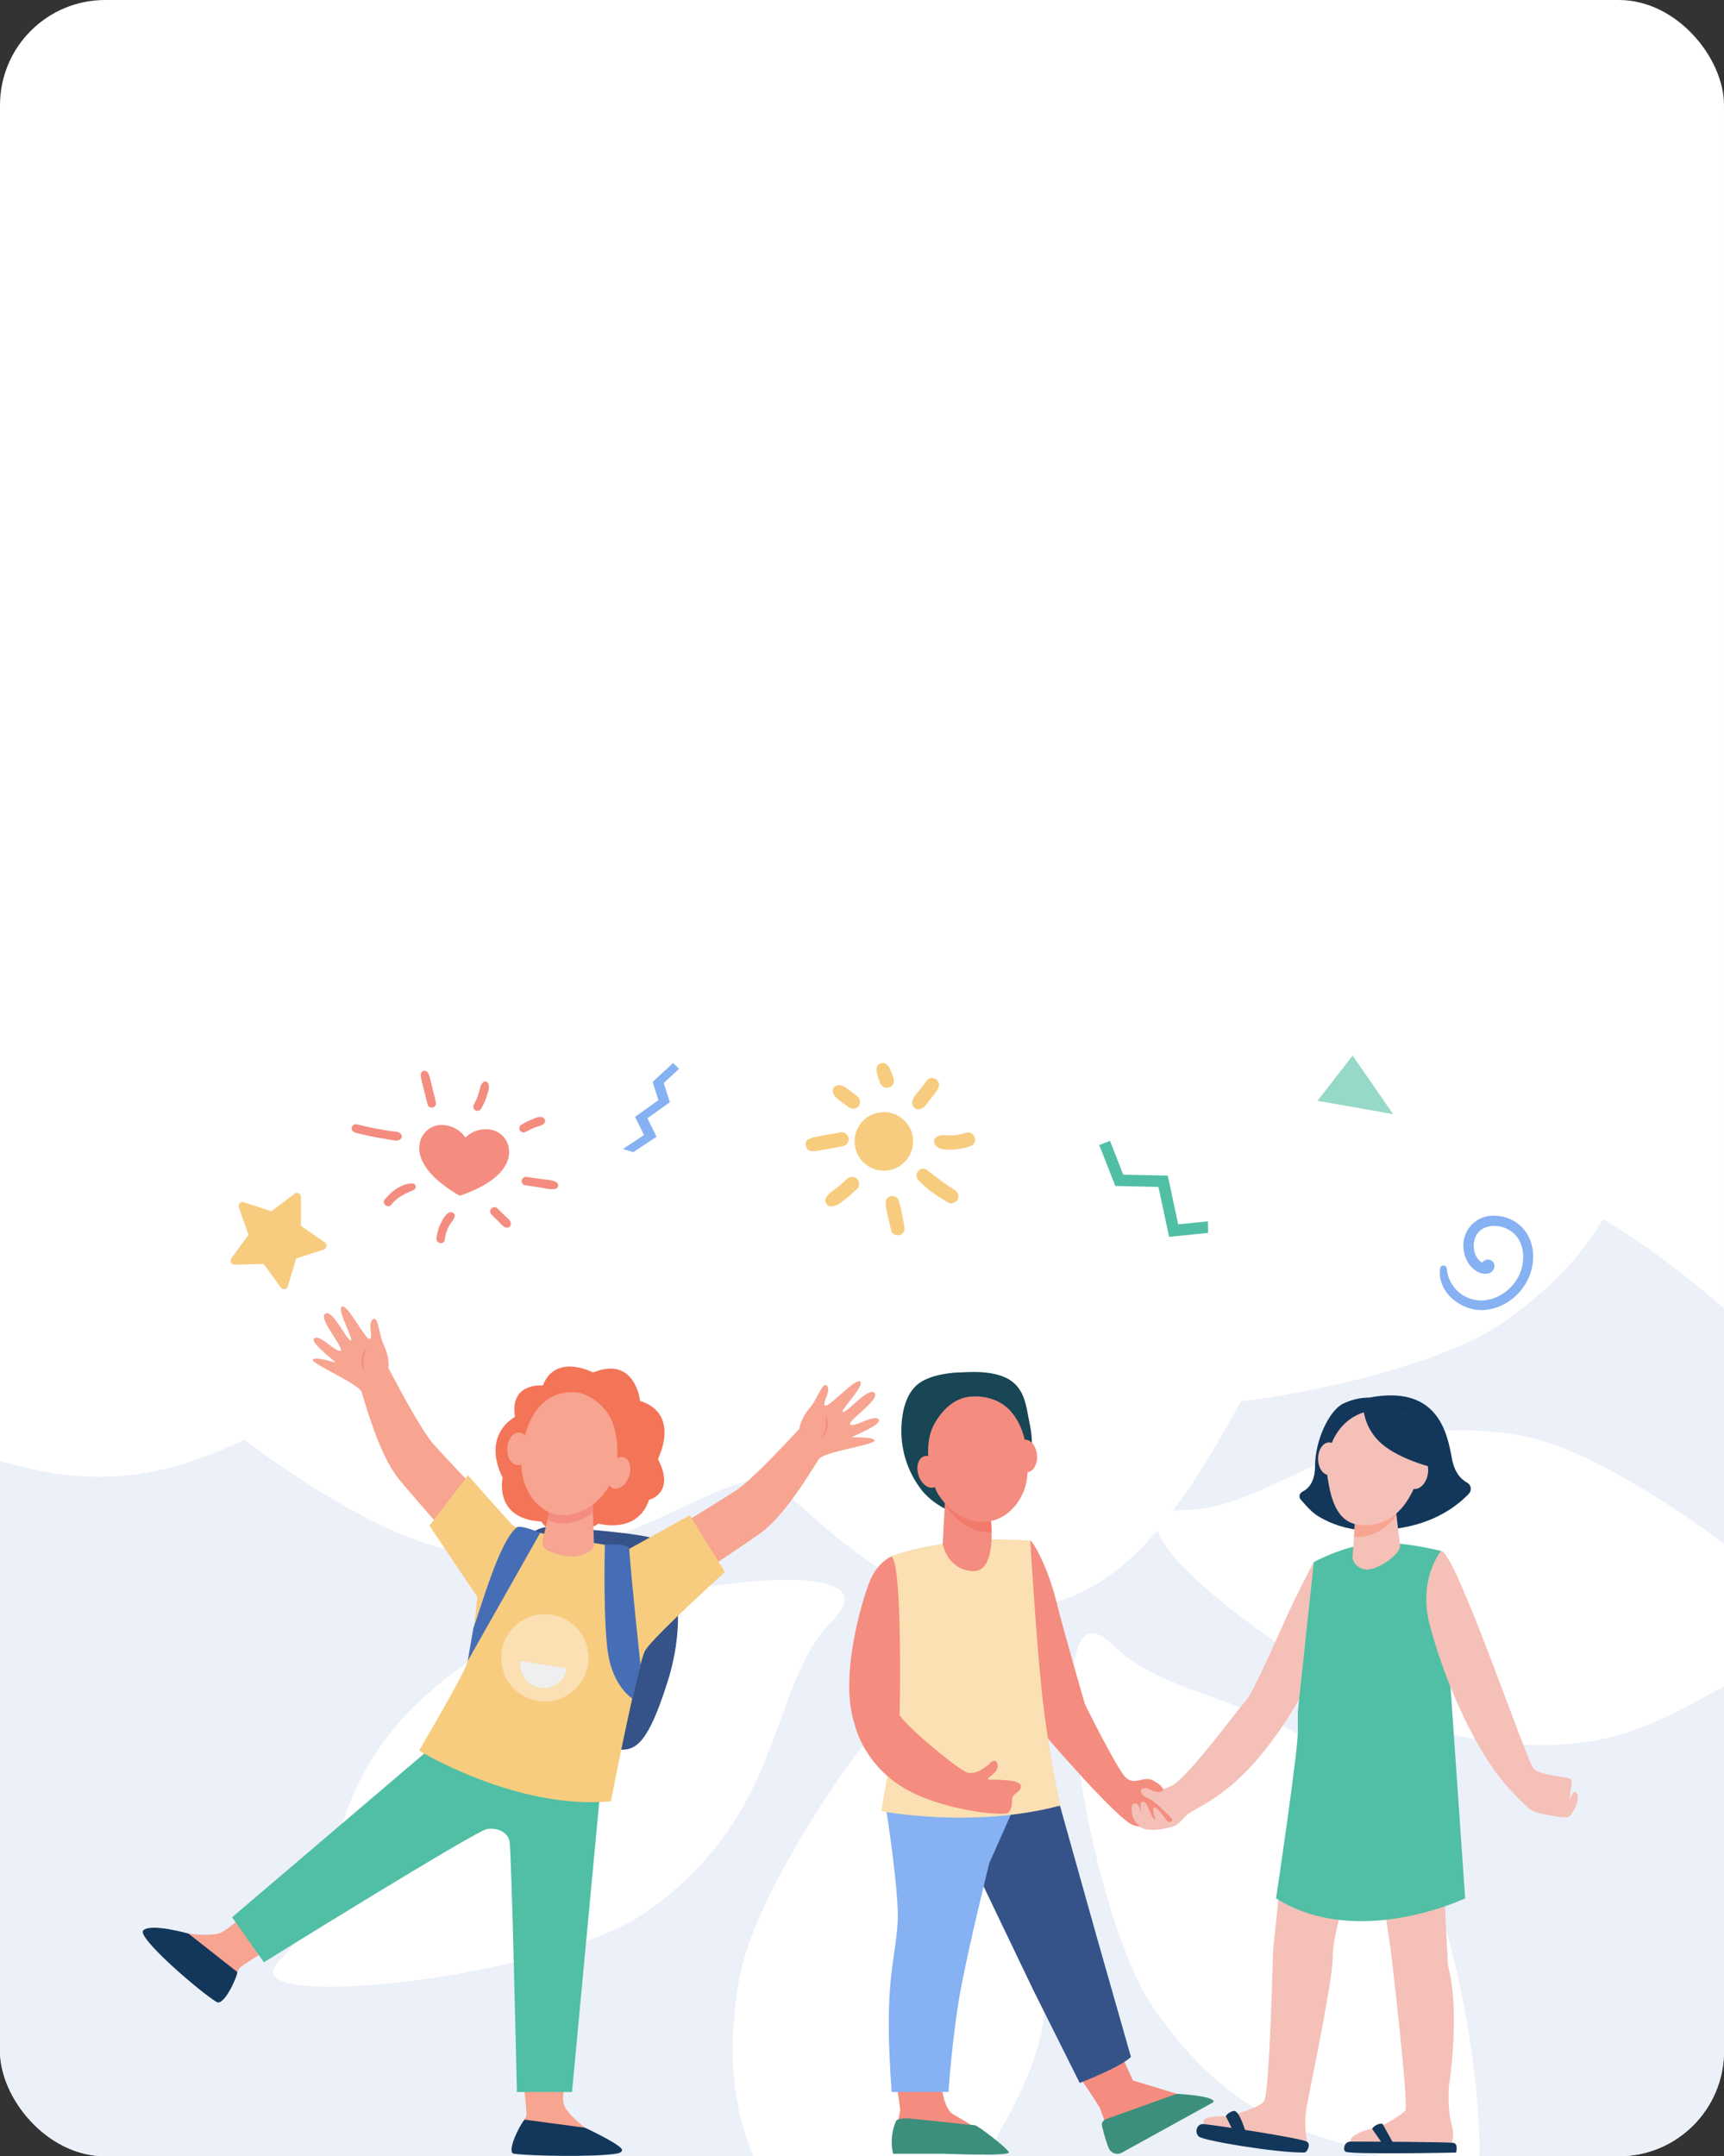 <?xml version="1.0" encoding="UTF-8"?> <svg xmlns="http://www.w3.org/2000/svg" width="459" height="574" viewBox="0 0 459 574" fill="none"><rect x="0" y="0" width="459" height="574" fill="#333333" stroke="none"/> <g clip-path="url(#clip0_115_738)"> <rect width="459" height="574" rx="28" fill="white"></rect> <path d="M-70 357.419C-70 357.419 -17.102 388.865 18.288 392.701C66.954 397.975 92.617 354.021 141.344 357.419C198.074 361.375 224.595 441.846 280.624 426.585C330.477 413.007 339.465 313.007 389.983 312.007C422.64 311.36 469 357.419 469 357.419V574H-70V357.419Z" fill="#ECF0F8"></path> <path d="M221.649 431.369C243.117 409.707 150.772 424.471 125.261 442.017C80.814 472.586 95.679 500.766 74.055 522.314C73.522 522.818 73.102 523.43 72.823 524.109C72.126 525.883 73.611 527.13 76.718 527.897C92.71 531.881 151.211 523.285 171.539 509.304C209.659 483.086 204.228 448.936 221.649 431.369Z" fill="white"></path> <path d="M302.979 363.26C281.514 384.919 373.855 370.157 399.366 352.612C443.813 322.043 428.953 293.86 450.572 272.315C451.107 271.809 451.528 271.197 451.809 270.517C452.501 268.746 451.016 267.499 447.915 266.728C431.921 262.746 373.419 271.341 353.088 285.324C314.968 311.542 320.4 345.693 302.979 363.26Z" fill="white"></path> <path d="M296.371 437.979C274.713 416.514 289.473 508.856 307.019 534.367C337.588 578.814 365.768 563.949 387.316 585.573C387.819 586.108 388.431 586.528 389.111 586.806C390.888 587.5 392.133 586.016 392.9 582.911C396.883 566.919 388.287 508.417 374.306 488.089C348.088 449.969 313.937 455.4 296.371 437.979Z" fill="white"></path> <path d="M228.262 356.65C249.921 378.114 235.16 285.773 217.614 260.263C187.045 215.815 158.862 230.676 137.318 209.057C136.814 208.521 136.2 208.099 135.519 207.82C133.744 207.13 132.5 208.613 131.73 211.715C127.747 227.707 136.343 286.209 150.327 306.541C176.545 344.661 210.695 339.23 228.262 356.65Z" fill="white"></path> <path d="M209.479 392.638C239.975 392.501 164.24 337.646 133.796 332.012C80.749 322.199 71.335 352.635 40.808 352.583C40.075 352.562 39.345 352.697 38.668 352.98C36.919 353.742 37.089 355.673 38.74 358.411C47.233 372.537 94.681 407.828 118.94 412.318C164.434 420.732 184.741 392.741 209.479 392.638Z" fill="white"></path> <path d="M315.148 401.986C284.656 402.125 360.39 456.982 390.834 462.616C443.88 472.429 453.299 441.99 483.822 442.044C484.557 442.064 485.288 441.929 485.968 441.648C487.71 440.885 487.54 438.953 485.891 436.215C477.398 422.088 429.955 386.801 405.69 382.31C360.195 373.895 339.888 401.886 315.148 401.985" fill="white"></path> <path d="M257.644 450.151C257.504 419.659 202.647 495.391 197.014 525.836C187.203 578.882 217.637 588.295 217.587 618.824C217.562 619.557 217.698 620.288 217.984 620.964C218.749 622.713 220.678 622.542 223.417 620.89C237.541 612.398 272.829 564.95 277.32 540.693C285.733 495.197 257.745 474.89 257.644 450.151Z" fill="white"></path> <path d="M266.988 344.48C267.127 374.972 321.985 299.241 327.618 268.795C337.432 215.753 306.994 206.331 307.045 175.807C307.07 175.072 306.935 174.339 306.649 173.662C305.882 171.919 303.955 172.088 301.218 173.739C287.092 182.232 251.804 229.676 247.313 253.939C238.899 299.434 266.886 319.741 266.988 344.48Z" fill="white"></path> <path d="M139.468 555.23C139.468 555.23 140.16 561.196 140.16 562.209V563.221L139.664 564.251L139.468 564.659L143.037 569.667C143.037 569.667 157.368 569.88 157.688 569.88C158.008 569.88 155.77 566.417 155.77 566.417C155.77 566.417 151.029 562.848 150.176 560.344C149.324 557.84 150.9 552.619 150.9 552.619L139.468 555.23Z" fill="#F7A491"></path> <path d="M70.388 519.526C70.388 519.526 65.284 522.693 64.492 523.322L63.699 523.952L63.2 524.98L63.003 525.388L56.861 525.706C56.861 525.706 47.784 514.614 47.585 514.364C47.387 514.113 50.196 514.74 50.196 514.74C50.196 514.74 55.926 515.515 58.417 514.625C60.908 513.736 65.948 508.773 65.948 508.773L70.388 519.526Z" fill="#F7A491"></path> <path d="M116.773 463.542L61.792 510.372L70.263 522.359C70.263 522.359 126.762 487.277 129.719 486.877C132.676 486.478 135.073 487.836 135.633 489.994C136.192 492.151 137.615 556.891 137.615 556.891H152.294L159.949 475.384L116.773 463.542Z" fill="#50BFA5"></path> <path d="M195.983 396.752C200.05 394.086 209.607 383.831 212.843 380.341C212.878 379.93 213.187 377.559 215.789 374.545C217.628 372.416 219.02 367.559 220.226 368.935C221.432 370.312 218.44 374.171 219.81 374.196C221.179 374.221 227.978 366.579 229.071 367.827C230.164 369.075 223.26 375.868 224.485 375.891C225.71 375.914 231.315 369.033 232.859 370.797C234.404 372.561 225.514 378.28 226.343 379.227C227.172 380.174 232.681 376.424 233.924 377.844C235.168 379.263 226.154 382.608 226.875 382.621C227.596 382.635 232.796 382.494 232.835 383.495C232.879 384.627 219.677 386.389 218.06 388.349C214.611 393.841 208.471 403.873 202.253 408.275C194.645 413.66 177.062 425.084 177.062 425.084L168.329 413.801C168.329 413.801 191.159 399.915 195.983 396.752Z" fill="#F7A491"></path> <path d="M219.81 376.625C220.129 377.288 220.31 378.01 220.341 378.746C220.395 379.541 220.269 380.338 219.971 381.077C219.674 381.817 219.213 382.479 218.624 383.015C219.407 381.557 220.271 379.936 219.81 376.625Z" fill="#F48C7F"></path> <path d="M115.381 384.408C112.153 380.771 105.61 368.375 103.399 364.159C103.473 363.753 103.795 361.384 102.071 357.794C100.853 355.259 100.78 350.206 99.256 351.22C97.732 352.233 99.611 356.74 98.282 356.406C96.954 356.073 92.389 346.919 91.008 347.837C89.627 348.756 94.515 357.118 93.326 356.82C92.138 356.521 88.528 348.415 86.575 349.713C84.623 351.012 91.709 358.857 90.661 359.554C89.613 360.251 85.276 355.191 83.705 356.236C82.133 357.281 89.959 362.867 89.26 362.691C88.56 362.515 83.577 361.02 83.278 361.976C82.94 363.057 95.221 368.21 96.269 370.524C98.163 376.728 101.466 388.016 106.316 393.89C112.251 401.078 126.234 416.702 126.234 416.702L137.615 408.096C137.615 408.096 119.21 388.722 115.381 384.408Z" fill="#F7A491"></path> <path d="M97.647 358.75C97.165 359.307 96.802 359.957 96.58 360.659C96.32 361.412 96.233 362.214 96.327 363.006C96.42 363.797 96.692 364.557 97.121 365.229C96.746 363.616 96.336 361.826 97.647 358.75Z" fill="#F48C7F"></path> <path d="M139.681 410.107C140.494 408.892 141.614 407.912 142.926 407.268C144.239 406.623 145.698 406.336 147.157 406.435C155.887 407.028 173.59 408.428 175.269 410.107C177.506 412.344 184.219 426.942 177.826 447.4C171.433 467.857 167.917 465.726 162.696 465.726C157.475 465.726 132.861 454.112 132.861 454.112L139.681 410.107Z" fill="#355389"></path> <path d="M124.604 392.739L114.34 406.129L127.081 425.084C127.081 425.084 125.883 439.169 124.045 443.564C122.207 447.96 111.578 466.02 111.578 466.02C111.578 466.02 137.39 481.843 162.643 479.525C162.643 479.525 169.755 442.925 171.753 439.409C173.751 435.892 193.01 418.471 193.01 418.471L183.66 403.366L167.518 412.318C167.518 412.318 138.012 407.55 136.591 406.129C135.17 404.709 124.604 392.739 124.604 392.739Z" fill="#F7CC7F"></path> <path d="M157.902 365.356C157.902 365.356 147.939 360.081 144.529 368.819C144.529 368.819 135.579 367.913 137.124 377.183C137.124 377.183 128.12 381.711 133.821 393.379C133.821 393.379 131.317 404.353 144.156 405.046C144.156 405.046 146.074 408.935 151.935 408.029C157.795 407.124 159.287 405.579 159.287 405.579C159.287 405.579 169.675 408.615 172.819 399.239C172.819 399.239 179.958 397.534 175.163 388.371C175.163 388.371 181.396 376.49 170.421 372.921C170.421 372.921 169.143 360.774 157.902 365.356Z" fill="#F47458"></path> <path d="M156.539 443.185C156.171 445.456 155.138 447.567 153.57 449.251C152.002 450.935 149.971 452.117 147.732 452.646C145.493 453.176 143.147 453.029 140.991 452.225C138.835 451.422 136.966 449.997 135.62 448.131C134.274 446.265 133.512 444.042 133.429 441.743C133.346 439.444 133.947 437.172 135.156 435.214C136.364 433.256 138.126 431.701 140.219 430.744C142.311 429.788 144.64 429.473 146.912 429.841C148.42 430.084 149.866 430.623 151.166 431.425C152.466 432.228 153.596 433.279 154.49 434.518C155.384 435.758 156.025 437.161 156.377 438.648C156.728 440.135 156.783 441.677 156.539 443.185Z" fill="#FAE0B2"></path> <path d="M138.62 442.153C138.357 443.782 138.751 445.448 139.716 446.786C140.681 448.124 142.138 449.023 143.767 449.287C145.395 449.551 147.061 449.156 148.399 448.191C149.737 447.226 150.637 445.769 150.9 444.141L138.62 442.153Z" fill="#EFEFEF"></path> <path d="M161.926 391.093C161.116 393.352 161.698 395.626 163.225 396.174C164.751 396.721 166.646 395.333 167.455 393.074C168.265 390.816 167.683 388.54 166.156 387.993C164.63 387.446 162.735 388.834 161.926 391.093Z" fill="#F7A491"></path> <path d="M135.054 385.547C134.94 387.944 136.162 389.949 137.782 390.026C139.402 390.102 140.807 388.221 140.921 385.824C141.034 383.427 139.813 381.422 138.192 381.346C136.572 381.269 135.167 383.15 135.054 385.547Z" fill="#F7A491"></path> <path d="M146.447 401.422C146.447 401.579 145.153 407.142 144.466 410.083C144.343 410.614 144.407 411.173 144.648 411.662C144.89 412.152 145.293 412.543 145.79 412.769C148.529 414.02 153.916 415.766 157.638 412.392C157.805 412.239 157.937 412.052 158.025 411.843C158.112 411.634 158.153 411.409 158.144 411.182L157.688 397.906L146.447 401.422Z" fill="#F7A491"></path> <path d="M145.753 404.537C148.651 405.998 152.298 406.028 156.387 403.631C156.892 403.335 157.381 403.012 157.851 402.663L157.688 397.906L146.446 401.422C146.446 401.498 146.144 402.84 145.753 404.537Z" fill="#F48C7F"></path> <path d="M154.419 370.77C157.655 371.802 160.417 373.954 162.208 376.84C165.09 381.613 166.682 395.411 156.388 401.447C146.093 407.482 138.603 398.135 138.798 389.294C138.993 380.452 142.923 369.149 154.419 370.77Z" fill="#F7A491"></path> <path d="M137.622 406.59C132.883 410.174 127.921 428.54 126.043 433.335L124.53 442.141L143.817 408.075C143.817 408.075 138.643 405.818 137.622 406.59Z" fill="#466EB6"></path> <path d="M161.037 411.238C161.037 411.238 160.459 433.868 162.164 441.646C163.869 449.424 168.329 452.142 168.329 452.142L170.522 443.092C170.522 443.092 168.329 423.106 167.518 412.318C167.395 410.68 161.037 411.238 161.037 411.238Z" fill="#466EB6"></path> <path d="M136.858 573.332C134.669 573.054 138.449 565.466 139.665 564.25L155.771 566.417C155.771 566.417 163.522 570.013 165.36 571.851C165.797 572.287 165.854 573.05 163.962 573.332C157.884 574.237 141.713 573.947 136.858 573.332Z" fill="#13375B"></path> <path d="M57.674 532.944C59.565 534.08 63.004 526.689 63.2 524.98L50.196 514.74C50.196 514.74 40.162 511.863 38.138 513.887C36.3 515.725 53.382 530.365 57.674 532.944Z" fill="#13375B"></path> <path d="M61.591 334.97L66.152 328.715L63.586 321.412C63.52 321.225 63.508 321.023 63.551 320.829C63.594 320.635 63.69 320.457 63.829 320.315C63.968 320.173 64.144 320.073 64.337 320.026C64.529 319.979 64.731 319.986 64.92 320.048L72.278 322.454L78.431 317.756C78.589 317.635 78.777 317.562 78.975 317.542C79.173 317.523 79.372 317.56 79.549 317.648C79.727 317.736 79.877 317.873 79.981 318.041C80.086 318.21 80.141 318.405 80.141 318.603L80.127 326.345L86.496 330.745C86.659 330.858 86.788 331.014 86.867 331.196C86.946 331.378 86.972 331.579 86.944 331.775C86.915 331.972 86.832 332.156 86.703 332.308C86.575 332.459 86.407 332.572 86.218 332.633L78.851 335.011L76.635 342.429C76.578 342.619 76.469 342.79 76.32 342.921C76.171 343.053 75.989 343.14 75.793 343.173C75.597 343.206 75.396 343.184 75.213 343.109C75.029 343.034 74.87 342.909 74.753 342.748L70.215 336.477L62.475 336.66C62.277 336.665 62.081 336.614 61.91 336.514C61.739 336.413 61.6 336.266 61.508 336.09C61.416 335.914 61.374 335.716 61.389 335.518C61.404 335.32 61.474 335.131 61.591 334.97Z" fill="#F7CC7F"></path> <path d="M227.545 304.379C227.438 302.841 227.79 301.306 228.556 299.968C229.321 298.63 230.466 297.55 231.846 296.863C233.226 296.175 234.779 295.913 236.308 296.108C237.837 296.304 239.273 296.948 240.436 297.96C241.599 298.972 242.436 300.306 242.84 301.793C243.245 303.28 243.2 304.854 242.71 306.316C242.22 307.777 241.308 309.061 240.088 310.004C238.869 310.947 237.398 311.507 235.86 311.614C233.798 311.757 231.763 311.075 230.204 309.719C228.645 308.362 227.688 306.441 227.545 304.379Z" fill="#F7CC7F"></path> <path d="M240.762 326.387C240.297 324.126 240.015 321.705 239.244 319.526C238.58 317.652 235.656 318.225 235.804 320.237C235.986 322.702 236.756 325.201 237.272 327.615C237.481 328.592 238.775 329.046 239.631 328.746C240.678 328.378 240.964 327.369 240.762 326.387Z" fill="#F7CC7F"></path> <path d="M254.118 316.732C251.535 315.208 249.284 313.321 246.9 311.52C245.038 310.114 243.031 312.535 244.562 314.207C246.762 316.609 249.649 318.485 252.437 320.129C253.319 320.649 254.545 320.14 254.976 319.271C255.459 318.296 255.002 317.253 254.118 316.732Z" fill="#F7CC7F"></path> <path d="M249.227 302.78C248.953 302.98 248.765 303.277 248.702 303.611C248.638 303.945 248.704 304.291 248.886 304.578C249.76 306.162 251.977 306.084 253.552 306.03C255.202 305.962 256.833 305.652 258.393 305.11C260.689 304.326 259.444 300.761 257.139 301.548C252.631 303.087 250.924 301.417 249.227 302.78Z" fill="#F7CC7F"></path> <path d="M246.745 287.625C244.477 290.944 242.623 292.065 242.912 293.891C243.08 294.959 243.925 295.469 244.955 295.235C246.174 294.959 246.837 293.667 247.568 292.76C248.268 291.891 248.956 291.019 249.581 290.093C250.148 289.253 250.228 288.165 249.397 287.441C248.7 286.835 247.321 286.783 246.745 287.625Z" fill="#F7CC7F"></path> <path d="M237.907 287.05C237.182 285.039 237.023 284.307 236.082 283.372C235.265 282.56 233.538 283.078 233.424 284.275C233.291 285.671 233.584 286.19 234.346 288.303C234.427 288.538 234.554 288.754 234.72 288.94C234.885 289.125 235.086 289.276 235.309 289.384C235.533 289.492 235.776 289.554 236.024 289.568C236.272 289.582 236.521 289.546 236.755 289.464C236.99 289.382 237.205 289.254 237.39 289.088C237.575 288.922 237.725 288.721 237.832 288.496C237.939 288.272 238.001 288.029 238.014 287.781C238.027 287.533 237.991 287.284 237.907 287.05Z" fill="#F7CC7F"></path> <path d="M228.362 291.918C225.092 289.433 224.427 288.734 223.142 288.869C222.389 288.949 221.544 289.672 221.708 290.517C222.014 292.088 222.927 292.515 225.934 294.708C226.74 295.296 227.848 295.326 228.543 294.527C229.166 293.811 229.161 292.524 228.362 291.918Z" fill="#F7CC7F"></path> <path d="M215.227 303.305C213.939 303.989 214.456 306.217 215.852 306.399C217.189 306.574 217.706 306.359 224.198 305.174C225.2 304.991 226.026 304.259 225.95 303.161C225.885 302.229 224.946 301.226 223.936 301.408C217.194 302.625 216.52 302.619 215.227 303.305Z" fill="#F7CC7F"></path> <path d="M225.397 313.925C221.839 317.368 221.318 316.76 219.913 318.865C219.271 319.828 220.33 321.363 221.449 321.158C222.884 320.895 223.27 320.653 225.142 319.17C226.229 318.308 227.269 317.385 228.268 316.422C229.008 315.709 228.808 314.371 228.081 313.738C227.25 313.015 226.138 313.208 225.397 313.925Z" fill="#F7CC7F"></path> <path d="M168.612 306.71L174.8 302.609L172.377 297.676L178.342 293.418L176.726 288.291L180.793 284.519L179.197 282.972L173.756 288.017L175.288 292.875L169.082 297.305L171.466 302.157L165.858 305.873L168.612 306.71Z" fill="#86B1F2"></path> <path d="M123.909 302.814C124.723 302.015 125.704 301.406 126.782 301.033C127.86 300.659 129.008 300.53 130.142 300.655C133.676 300.996 135.84 304.04 135.525 307.311C135.159 311.097 131.406 315.257 122.412 318.318C114.169 313.592 111.282 308.792 111.647 305.005C111.963 301.735 114.67 299.161 118.204 299.502C119.341 299.597 120.442 299.943 121.429 300.516C122.416 301.089 123.263 301.874 123.909 302.814Z" fill="#F48C7F"></path> <path d="M94.549 301.488C97.471 302.269 100.436 302.882 103.428 303.325C104.331 303.459 105.859 303.957 106.599 303.275C106.792 303.125 106.921 302.907 106.959 302.666C106.997 302.424 106.942 302.177 106.804 301.975C106.25 301.126 104.846 301.22 103.936 301.084C101.162 300.673 98.043 300.075 94.925 299.288C94.634 299.241 94.336 299.31 94.095 299.48C93.854 299.651 93.689 299.909 93.637 300.2C93.594 300.491 93.664 300.787 93.834 301.027C94.004 301.267 94.26 301.432 94.549 301.488Z" fill="#F48C7F"></path> <path d="M139.794 315.5C141.118 315.72 142.445 315.915 143.772 316.113C145.042 316.303 146.509 316.751 147.776 316.497C147.982 316.472 148.175 316.38 148.326 316.237C148.476 316.093 148.576 315.904 148.611 315.699C148.646 315.493 148.613 315.282 148.519 315.097C148.424 314.912 148.272 314.762 148.085 314.67C146.942 314.056 145.43 314.055 144.156 313.868C142.828 313.673 141.501 313.475 140.171 313.3C138.749 313.114 138.372 315.265 139.794 315.5Z" fill="#F48C7F"></path> <path d="M104.174 320.701C106.26 318.158 108.418 317.604 110.129 316.766C110.326 316.685 110.488 316.536 110.586 316.346C110.683 316.157 110.711 315.939 110.663 315.731C110.616 315.523 110.496 315.338 110.325 315.21C110.155 315.082 109.945 315.019 109.732 315.031C106.885 315.048 104.149 317.182 102.449 319.299C101.553 320.413 103.264 321.81 104.174 320.701Z" fill="#F48C7F"></path> <path d="M118.406 330.019C118.551 328.649 118.982 327.325 119.671 326.132C120.098 325.397 122.01 323.455 120.514 322.809C119.105 322.201 117.949 324.492 117.444 325.458C116.769 326.762 116.345 328.181 116.197 329.641C116.049 331.069 118.244 331.457 118.406 330.019Z" fill="#F48C7F"></path> <path d="M130.922 323.379C131.577 324.026 132.233 324.674 132.889 325.321C133.544 325.967 134.131 326.852 135.132 326.801C135.384 326.772 135.615 326.647 135.777 326.453C135.94 326.258 136.021 326.008 136.004 325.755C136.027 324.842 134.931 324.133 134.331 323.547C133.671 322.904 133.012 322.261 132.352 321.618C131.914 321.19 131.118 321.338 130.756 321.783C130.573 322.019 130.488 322.317 130.519 322.614C130.55 322.911 130.694 323.185 130.922 323.379Z" fill="#F48C7F"></path> <path d="M116.025 293.296C114.24 286.091 114.3 286.065 113.817 285.42C113.701 285.27 113.544 285.156 113.365 285.092C113.186 285.028 112.993 285.017 112.808 285.06C112.623 285.103 112.454 285.199 112.322 285.336C112.19 285.472 112.1 285.644 112.063 285.83C111.933 286.665 111.969 286.53 113.875 294.104C114.026 294.706 114.82 294.975 115.354 294.774C115.991 294.535 116.174 293.9 116.025 293.296Z" fill="#F48C7F"></path> <path d="M128.135 295.064C128.746 294.009 129.243 292.891 129.615 291.729C129.963 290.647 130.641 289.034 129.728 288.105C129.611 288.006 129.469 287.94 129.318 287.916C129.166 287.891 129.011 287.908 128.868 287.965C127.829 288.461 127.795 290.001 127.47 290.998C127.107 292.084 126.653 293.137 126.111 294.146C125.993 294.415 125.984 294.72 126.087 294.995C126.191 295.27 126.398 295.493 126.664 295.617C126.933 295.732 127.237 295.739 127.511 295.636C127.785 295.533 128.008 295.328 128.135 295.064Z" fill="#F48C7F"></path> <path d="M145.045 298.777C145.321 298.29 144.98 297.739 144.563 297.496C143.705 296.995 142.37 297.698 141.533 298.034C140.562 298.431 139.626 298.906 138.732 299.453C138.494 299.63 138.334 299.893 138.288 300.186C138.241 300.478 138.312 300.778 138.484 301.019C138.875 301.557 139.519 301.562 140.05 301.267C143.517 299.339 144.362 299.977 145.045 298.777Z" fill="#F48C7F"></path> <path d="M308.418 315.957L296.938 315.71L292.674 304.819L295.525 303.703L299.045 312.693L310.905 312.948L313.687 325.929L321.592 325.126L321.647 328.198L311.268 329.252L308.418 315.957Z" fill="#50BFA5"></path> <path d="M383.399 337.753C382.594 344.098 389.202 349.134 395.079 348.736C401.576 348.297 407.087 342.97 408.037 336.585C409.065 329.675 404.913 324.149 398.49 323.642C392.237 323.149 388.236 328.715 390.043 334.331C391.337 338.358 395.013 339.859 396.864 338.748C398.308 337.882 398.22 335.698 396.473 335.313C396.132 335.256 395.781 335.299 395.463 335.436C395.145 335.573 394.873 335.799 394.679 336.086C393.15 335.479 391.694 332.695 392.682 329.688C393.944 325.848 398.799 325.628 401.814 327.419C405.652 329.699 406.255 334.608 404.848 338.52C403.37 342.627 399.336 345.863 394.944 346.174C392.541 346.326 390.174 345.53 388.352 343.956C386.529 342.383 385.395 340.158 385.194 337.758C385.186 337.526 385.089 337.306 384.922 337.144C384.755 336.982 384.532 336.891 384.299 336.891C384.067 336.89 383.843 336.979 383.675 337.14C383.507 337.301 383.408 337.52 383.399 337.753Z" fill="#86B1F2"></path> <path d="M360.121 281L350.771 293.042L370.909 296.582L360.121 281Z" fill="#96D9C9"></path> <path d="M274.297 410.107C274.815 410.072 278.731 416.393 281.181 426.09C283.632 435.786 288.853 453.686 288.853 453.686C288.853 453.686 297.324 470.788 299.615 473.079C301.905 475.37 304.127 473.001 306.434 473.718C307.146 473.94 309.345 475.849 309.345 475.849C309.345 475.849 313.306 484.427 312.72 485.013C312.134 485.599 306.008 487.25 301.746 485.865C297.484 484.48 277.665 461.252 277.665 461.252C277.665 461.252 261.51 410.967 274.297 410.107Z" fill="#F48C7F"></path> <path d="M351.718 417.823L349.8 415.834C349.8 415.834 346.284 422.147 342.235 431.097C338.186 440.048 333.338 451.076 331.687 452.727C330.035 454.379 316.13 473.502 311.921 475.366C307.713 477.231 309.015 476.414 305.635 476.009C303.097 475.705 303.375 477.541 305.026 478.394C305.718 478.69 306.376 479.06 306.99 479.495C309 480.922 310.722 482.949 311.983 484.129C312.471 484.586 311.452 485.422 310.88 484.849C310.288 484.258 308.285 481.163 307.446 481.163C306.607 481.163 307.166 483.281 307.526 483.96C307.886 484.639 307.087 484.44 306.367 482.761C305.648 481.083 305.129 479.405 304.09 479.645C303.252 479.838 303.765 482.158 303.995 483.052C303.754 482.201 303.09 480.084 302.452 480.084C301.652 480.084 301.293 480.164 301.293 481.742C301.293 483.321 301.852 485.012 303.69 486.404C305.528 487.796 310.674 486.867 312.789 486.024C314.234 485.449 315.672 483.102 317.119 482.322C323.583 478.834 330.225 474.672 338.453 463.702C348.522 450.277 352.449 438.289 352.449 438.289L351.718 417.823Z" fill="#F4C0B8"></path> <path d="M347.989 570.147C347.348 566.875 347.348 563.51 347.989 560.238C349.054 554.804 354.808 527.1 354.808 521.347C354.808 515.593 357.578 507.175 357.578 507.175L340.637 502.913L338.932 519.428C338.932 519.428 338.026 557.947 336.481 559.492C334.936 561.037 328.403 563.319 326.359 563.319C324.07 563.319 320.445 563.472 320.445 564.625C320.434 565.273 320.542 565.916 320.765 566.524L347.989 570.147Z" fill="#F4C0B8"></path> <path d="M368.161 504.746L370.258 519.003C370.258 519.003 375.244 560.785 374.094 561.934C372.944 563.084 367.719 566.45 365.322 566.717C362.924 566.983 359.55 568.602 359.55 569.881C359.55 572.465 386.507 570.367 386.507 570.367C386.507 570.367 387.36 568.442 386.507 565.619C385.655 562.795 385.655 558.8 385.655 558.16C385.655 557.521 385.708 558.054 385.708 557.042V555.709C385.708 555.709 388.958 535.784 385.495 523.211L384.27 498.811L368.161 504.746Z" fill="#F4C0B8"></path> <path d="M256.062 365.328C256.062 365.328 249.828 365.255 245.513 367.689C241.213 370.114 240.058 375.902 239.977 380.427C239.867 386.328 241.794 392.087 245.433 396.734C249.082 401.325 255.502 403.388 255.502 403.388L273.571 391.87C273.571 391.87 275.72 386.505 274.202 379.313C272.684 372.121 273.083 364.209 256.062 365.328Z" fill="#184655"></path> <path d="M286.508 551.593C286.508 551.593 292.475 560.17 292.901 561.342C293.328 562.514 296.258 570.293 296.258 570.293L319.166 559.158L301.638 553.83L298.122 546.159L286.508 551.593Z" fill="#F48C7F"></path> <path d="M256.46 490.872L275.16 529.87L287.467 554.484C287.467 554.484 298.388 550.275 301.105 547.558L292.262 516.551L282.193 480.644L261.025 478.719L256.46 490.872Z" fill="#355389"></path> <path d="M238.827 555.549C238.827 555.549 239.68 561.303 239.68 561.676C239.68 562.048 238.401 567.589 238.188 569.081C238.059 569.964 238.059 570.862 238.188 571.745L259.898 566.55C259.898 566.55 256.674 564.446 253.798 562.848C250.921 561.249 250.494 553.631 250.494 553.631L238.827 555.549Z" fill="#F48C7F"></path> <path d="M235.791 480.644C235.791 480.644 239.509 504.036 238.987 511.864C238.237 523.103 235.258 527.42 237.389 556.891H252.519C252.519 556.891 253.585 541.059 255.929 528.805C258.273 516.552 263.387 495.988 263.387 495.988L271.805 477.016L235.791 480.644Z" fill="#86B1F2"></path> <path d="M244.545 392.701C245.275 394.987 247.119 396.44 248.664 395.947C250.21 395.453 250.87 393.2 250.14 390.914C249.41 388.628 247.566 387.175 246.021 387.668C244.476 388.162 243.815 390.415 244.545 392.701Z" fill="#F48C7F"></path> <path d="M270.237 387.821C270.44 390.212 271.915 392.039 273.531 391.901C275.148 391.764 276.293 389.714 276.09 387.323C275.887 384.932 274.412 383.105 272.796 383.243C271.179 383.38 270.034 385.43 270.237 387.821Z" fill="#F48C7F"></path> <path d="M237.216 414.351C237.216 414.351 238.975 459.706 237.216 468.177C235.458 476.648 234.651 482.144 234.651 482.144C234.651 482.144 258.953 486.877 282.288 480.644C282.288 480.644 278.771 464.821 277.173 448.359C275.575 431.897 274.296 410.107 274.296 410.107C274.296 410.107 265.449 409.447 258.633 410.072C243.142 411.492 237.216 414.351 237.216 414.351Z" fill="#FAE0B2"></path> <path d="M251.666 398.573L250.982 410.983C250.982 410.983 252.146 417.832 258.938 418.232C265.731 418.631 263.733 404.007 263.733 404.007L263.334 398.573H251.666Z" fill="#F48C7F"></path> <path d="M263.515 407.923C263.678 407.923 263.841 407.919 264.002 407.912C263.982 406.606 263.892 405.303 263.733 404.007L263.334 398.573H251.666L251.563 400.435C253.027 402.927 257.335 407.923 263.515 407.923Z" fill="#F27A6A"></path> <path d="M238.6 564.513C238.6 564.513 239.399 563.714 242.197 563.954C244.993 564.193 259.018 565.751 259.618 565.751C260.217 565.751 268.242 571.845 268.601 572.95C268.961 574.056 251.267 573.333 251.267 573.333H237.795C237.795 573.333 236.523 569.308 238.6 564.513Z" fill="#3C8F7C"></path> <path d="M294.18 564.219C294.18 564.219 293.36 564.771 293.36 565.517C293.36 566.012 294.195 569.379 295.161 571.775C295.294 572.105 295.495 572.402 295.751 572.648C296.008 572.894 296.313 573.083 296.648 573.202C296.983 573.321 297.339 573.368 297.693 573.339C298.047 573.31 298.392 573.207 298.703 573.035L323.002 559.638C323.002 559.638 324.773 558.104 313.312 557.379L294.18 564.219Z" fill="#3C8F7C"></path> <path d="M237.217 414.351C237.217 414.351 233.766 415.861 231.741 420.549C229.717 425.237 223.217 446.441 227.586 459.12C227.586 459.12 229.554 468.76 239.676 475.366C249.799 481.973 267.449 483.56 268.448 482.562C269.447 481.563 269.487 479.831 269.487 478.719C269.487 477.607 271.804 477.048 271.804 475.529C271.804 474.011 267.889 473.745 263.387 473.745C263.387 473.745 262.588 473.665 263.573 472.919C264.559 472.173 265.811 471.24 265.598 469.829C265.385 468.417 264.466 468.484 263.6 469.349C262.734 470.215 259.871 472.546 257.58 471.88C255.289 471.214 241.757 460.106 239.519 456.59C239.519 456.59 240.413 415.106 237.217 414.351Z" fill="#F48C7F"></path> <path d="M349.8 415.834C349.8 415.834 357.092 411.787 364.834 410.879C372.577 409.972 383.683 412.877 383.683 412.877L390.087 505.349C390.087 505.349 361.32 519.013 339.744 505.349C339.744 505.349 345.538 466.522 345.538 461.063V455.604L349.8 415.834Z" fill="#50BFA5"></path> <path d="M320.457 565.43C320.084 565.388 319.708 565.473 319.391 565.672C319.073 565.87 318.831 566.171 318.706 566.524C318.546 566.895 318.505 567.307 318.587 567.703C318.67 568.099 318.872 568.46 319.166 568.738C320.312 569.883 340.303 573.157 347.282 573.003C348.023 572.987 349.08 570.786 347.988 570.147C346.281 569.147 325.729 566.028 320.457 565.43Z" fill="#13375B"></path> <path d="M326.359 563.319L328.011 566.684L331.687 567.696C331.687 567.696 329.982 561.676 328.49 561.943C328.06 562.014 327.649 562.173 327.282 562.41C326.916 562.647 326.602 562.956 326.359 563.319Z" fill="#13375B"></path> <path d="M359.547 570.096C359.204 570.093 358.87 570.199 358.592 570.398C358.314 570.598 358.106 570.88 357.997 571.204C357.822 571.742 357.763 572.356 358.164 572.757C359.017 573.61 387.645 573.024 387.645 573.024C387.645 573.024 388.337 570.894 387.091 570.466C386.267 570.183 364.526 570.109 359.547 570.096Z" fill="#13375B"></path> <path d="M368.174 565.511C367.916 565.044 365.942 565.539 365.321 566.717L367.86 570.364L370.844 570.354L368.174 565.511Z" fill="#13375B"></path> <path d="M383.682 412.877C383.682 412.877 377.449 420.23 380.646 432.536C383.842 444.843 391.567 464.448 401.104 475.361C402.648 477.128 406.218 480.857 407.816 481.923C409.415 482.988 416.181 483.734 416.181 483.734C416.181 483.734 419.164 474.571 418.312 473.718C417.459 472.866 410.294 472.786 408.349 470.841C406.405 468.897 387.518 412.877 383.682 412.877Z" fill="#F4C0B8"></path> <path d="M419.285 477.048C419.285 477.048 420.084 477.127 420.084 478.686C420.084 480.244 418.725 482.642 417.806 483.561C416.887 484.48 408.471 482.244 408.471 482.244C408.471 482.244 411.533 482.322 412.578 481.024C413.046 480.443 413.93 477.727 414.809 477.727C415.688 477.727 414.729 481.403 414.729 481.403C414.729 481.403 416.408 476.568 417.287 476.568C418.165 476.568 418.246 477.447 417.846 478.926C417.446 480.404 418.744 476.621 419.285 477.048Z" fill="#F4C0B8"></path> <path d="M305.026 475.763C305.026 475.763 307.413 477.308 308.831 476.967C310.25 476.627 309.55 475.903 308.884 475.237C308.218 474.571 306.434 473.718 306.434 473.718L305.026 475.763Z" fill="#F48C7F"></path> <path d="M257.828 371.841C253.958 372.412 251.128 375.152 249.071 378.499C244.996 385.132 248.31 394.896 249.428 397.134C250.547 399.372 255.022 405.125 261.655 405.125C268.288 405.125 272.923 399.052 273.482 393.138C274.231 385.221 272.112 375.354 264.576 372.601C262.422 371.805 260.106 371.544 257.828 371.841Z" fill="#F48C7F"></path> <path d="M364.583 372.041C362.175 372.043 359.798 372.589 357.631 373.639C353.955 375.398 350.119 383.302 350.119 390.335C350.119 394.614 348.225 396.381 346.742 397.108C346.556 397.198 346.393 397.329 346.267 397.492C346.14 397.655 346.053 397.846 346.012 398.048C345.971 398.25 345.977 398.459 346.03 398.659C346.083 398.858 346.182 399.043 346.318 399.198C347.767 400.846 349.276 402.655 351.178 403.763C358.389 407.958 365.651 408.085 373.756 406.599C380.276 405.403 386.428 402.468 391.053 397.657C391.256 397.445 391.407 397.188 391.494 396.908C391.582 396.628 391.603 396.332 391.558 396.042C391.512 395.752 391.4 395.476 391.23 395.237C391.06 394.997 390.838 394.8 390.579 394.661C389.049 393.838 387.244 392.069 386.56 388.264C385.281 381.151 382.644 368.605 364.583 372.041Z" fill="#13375B"></path> <path d="M374.353 391.447C373.832 393.789 374.694 395.973 376.277 396.325C377.861 396.677 379.566 395.063 380.087 392.721C380.608 390.378 379.746 388.194 378.163 387.842C376.579 387.49 374.874 389.104 374.353 391.447Z" fill="#F4C0B8"></path> <path d="M350.928 388.322C350.928 390.721 352.243 392.666 353.865 392.667C355.487 392.666 356.802 390.721 356.802 388.322C356.802 385.922 355.487 383.977 353.865 383.977C352.243 383.977 350.928 385.922 350.928 388.322Z" fill="#F4C0B8"></path> <path d="M360.881 403.767L360.082 414.742C360.082 414.742 360.454 417.246 363.438 417.779C366.421 418.311 372.761 413.89 372.761 411.545L371.269 398.866L360.881 403.767Z" fill="#F4C0B8"></path> <path d="M360.492 409.121C365.204 409.356 368.996 407.232 371.8 403.363L371.271 398.866L360.882 403.767L360.492 409.121Z" fill="#F7A491"></path> <path d="M353.556 393.938C354.275 398.013 355.474 405.186 361.867 405.925C368.26 406.664 373.055 403.208 376.092 396.975C379.128 390.741 378.409 382.51 376.731 378.435C375.398 375.197 369.642 375.352 366.814 375.399C357.339 375.558 351.964 384.913 353.556 393.938Z" fill="#F4C0B8"></path> <path d="M362.906 374.092C363.064 377.717 364.586 381.147 367.168 383.695C371.53 388.057 380.3 390.335 380.3 390.335L381.34 392.796C381.34 392.796 382.725 384.96 379.421 379.739C376.119 374.518 362.906 374.092 362.906 374.092Z" fill="#13375B"></path> </g> <defs> <clipPath id="clip0_115_738"> <rect width="459" height="574" rx="28" fill="white"></rect> </clipPath> </defs> </svg> 